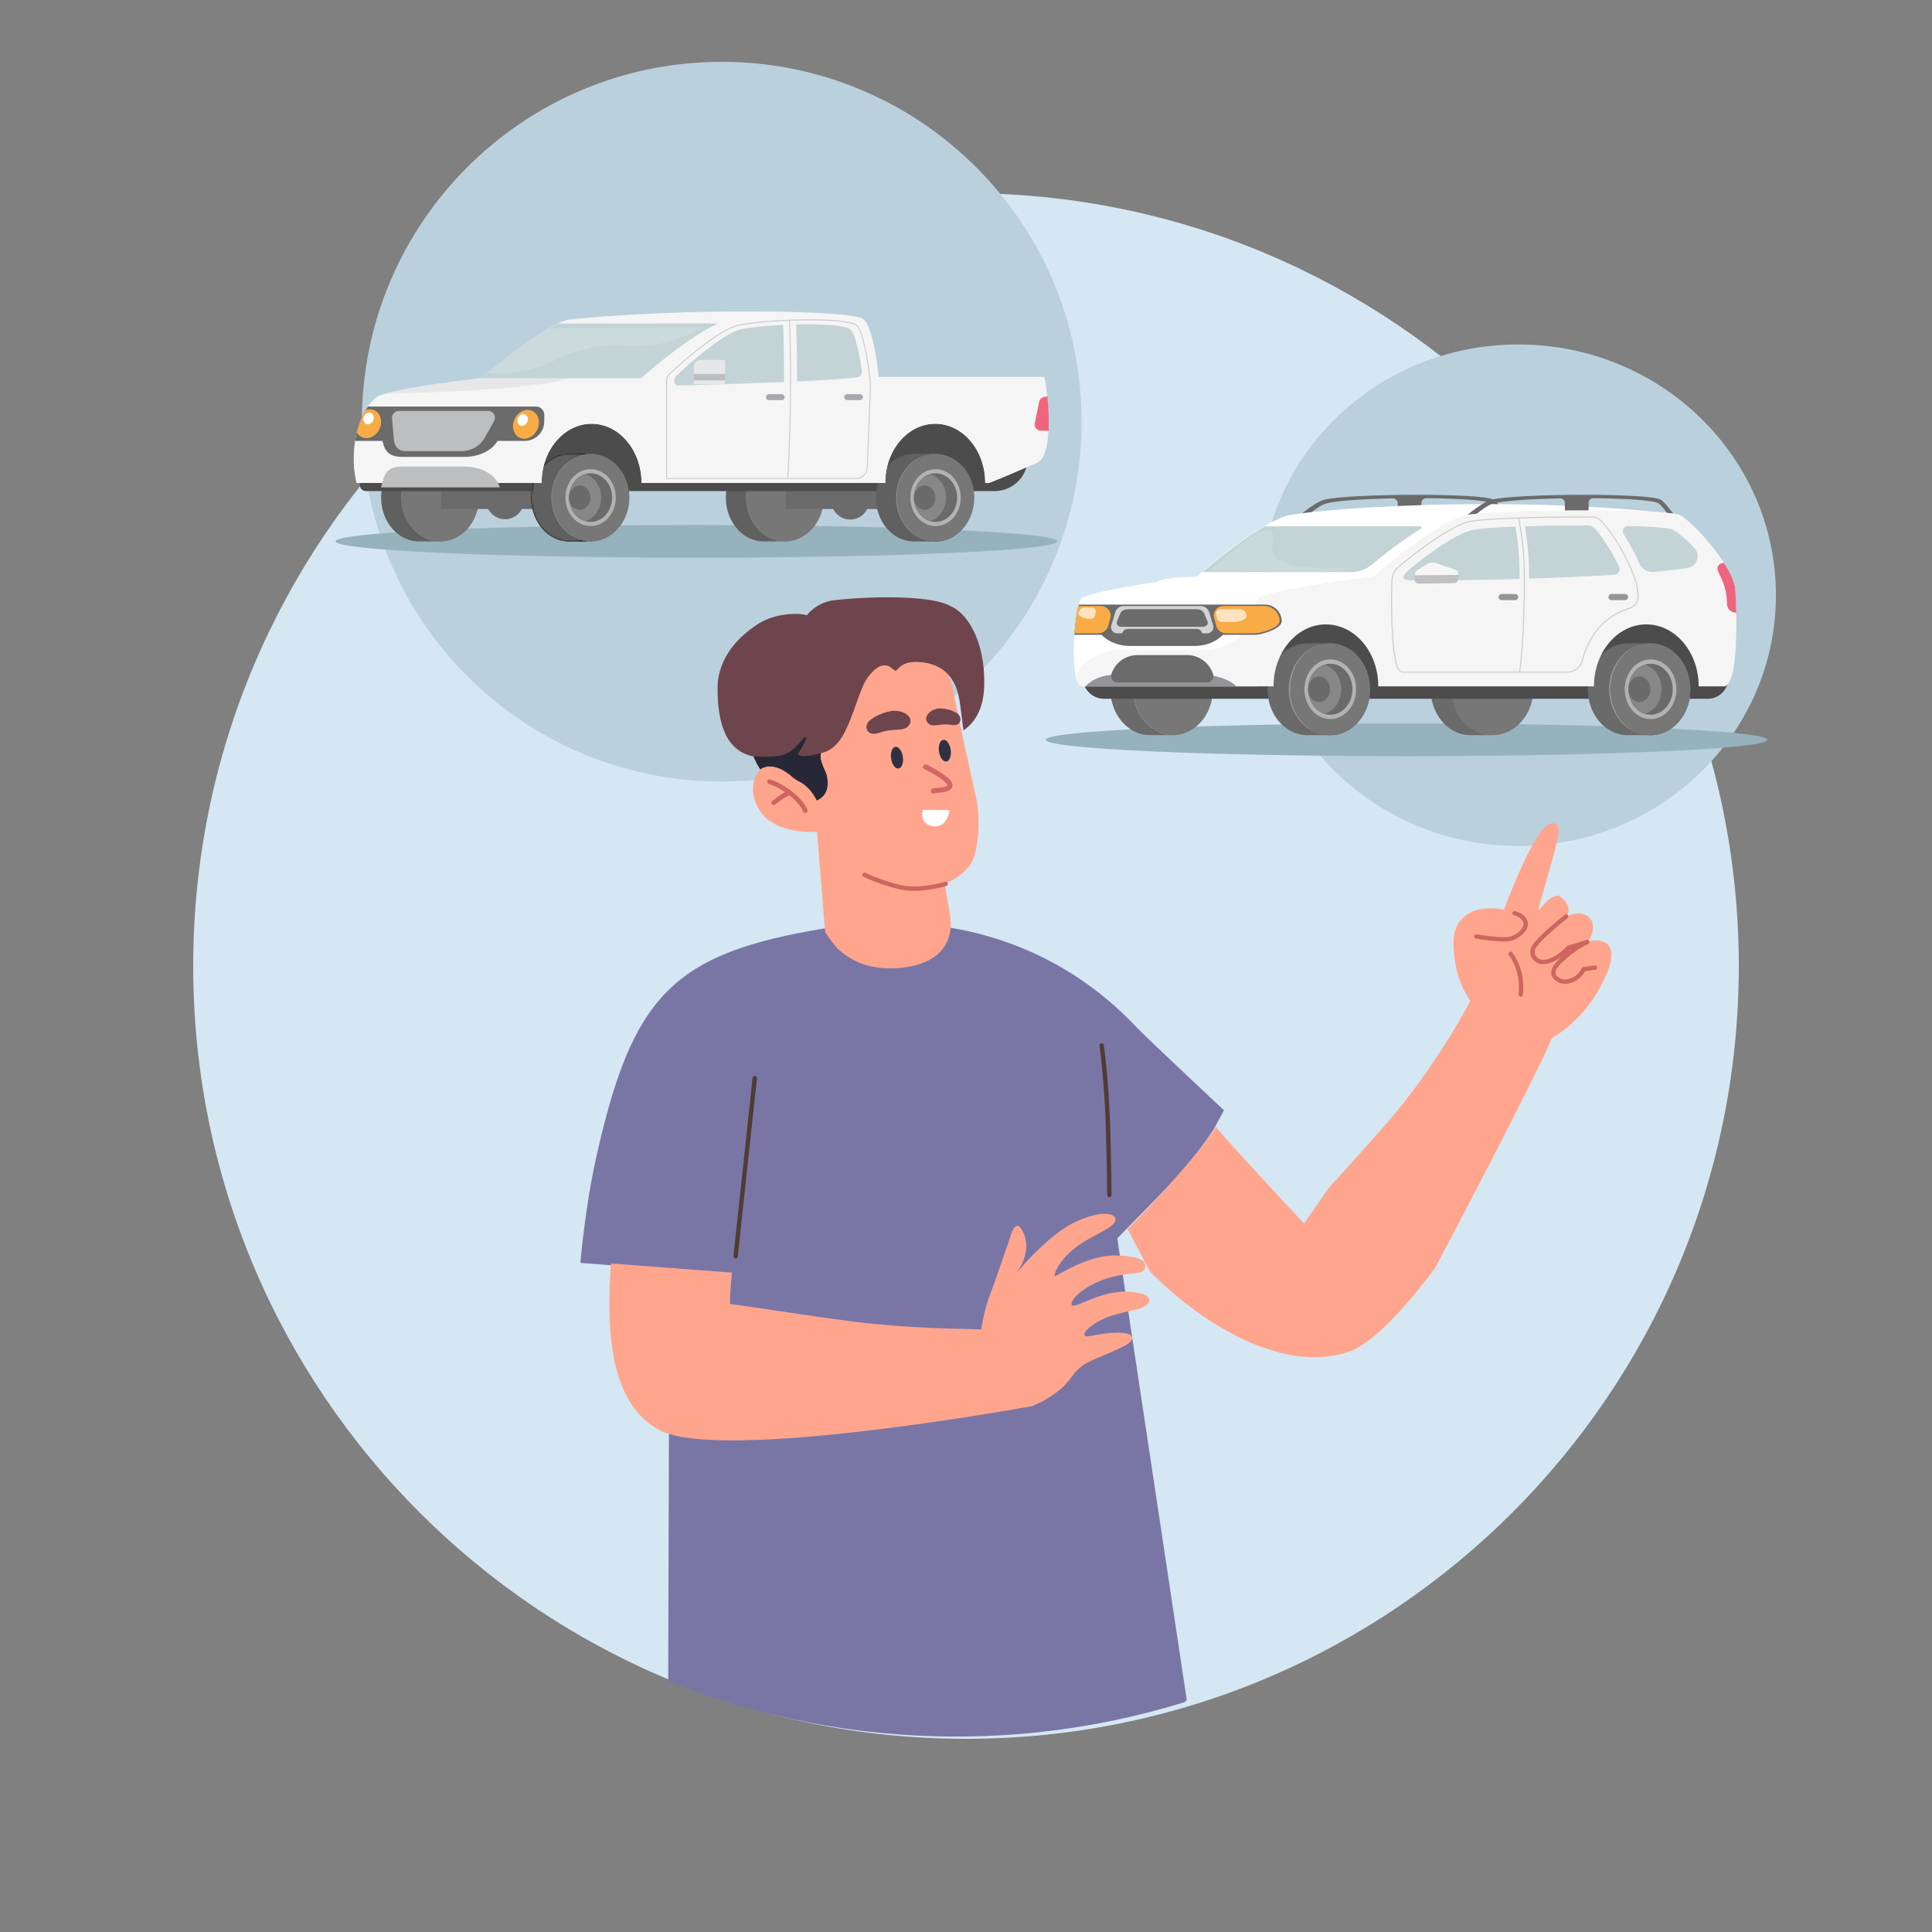 <svg width="1000" height="1000" viewBox="0 0 1000 1000" fill="none" xmlns="http://www.w3.org/2000/svg">
<rect x="0" y="0" width="1000" height="1000" fill="#808080" stroke="none"/>
<path d="M500 900C720.914 900 900 720.914 900 500C900 279.086 720.914 100 500 100C279.086 100 100 279.086 100 500C100 720.914 279.086 900 500 900Z" fill="#D5E7F2"/>
<path d="M559.824 218.247C559.824 301.99 504.559 372.813 428.489 396.265C419.59 399.034 410.364 401.124 400.927 402.5C391.993 403.832 382.847 404.511 373.551 404.511C270.659 404.511 187.295 321.112 187.295 218.256C187.295 115.4 270.677 32 373.551 32C403.212 32 431.276 38.923 456.156 51.297C465.108 55.699 473.646 60.832 481.69 66.591C497.018 77.536 510.636 90.766 522.014 105.768C527.685 113.248 532.809 121.177 537.333 129.467C551.674 155.847 559.815 186.081 559.815 218.229L559.824 218.247Z" fill="#BAD0DD"/>
<path d="M785.865 437.855C859.519 437.855 919.22 379.75 919.22 308.072C919.22 236.394 859.519 178.289 785.865 178.289C712.211 178.289 652.511 236.394 652.511 308.072C652.511 379.75 712.211 437.855 785.865 437.855Z" fill="#BAD0DD"/>
<path fill-rule="evenodd" clip-rule="evenodd" d="M613.111 881.027C613.508 880.692 613.896 880.339 614.284 880.004C608.287 840.165 602.281 800.318 596.292 760.479C590.295 720.64 584.297 680.792 578.3 640.962C581.555 637.602 584.844 634.268 588.152 630.925C602.607 616.293 617.169 601.564 628.396 584.216L633.529 574.691C633 574.197 595.331 538.909 589.034 532.479C589.025 532.462 589.007 532.453 588.972 532.426C549.027 489.536 491.769 469.938 427.394 480.443C348.325 493.346 327.184 515.007 308.372 600.083C302.753 625.466 300.398 653.672 300.398 653.672L315.242 654.809L346.499 657.199V657.817C346.288 728.569 346.076 799.339 345.856 870.091C391.939 888.639 442.202 898.843 494.847 898.843C536.009 898.843 575.725 892.616 613.12 881.018L613.111 881.027Z" fill="#7976A6"/>
<path fill-rule="evenodd" clip-rule="evenodd" d="M674.983 633.327C669.973 628.018 660.016 617.328 641.036 596.602C636.899 592.077 633.027 587.65 629.376 583.346C616.314 603.517 583.628 636.194 583.628 636.194L595.367 658.305C624.552 687.551 665.272 710.659 697.861 699.74C709.971 695.683 726.499 678.123 742.789 656.338C743.213 655.527 795.981 555.846 803.037 537.624H802.966C815.596 529.757 822.352 520.725 825.854 515.019C828.085 511.368 837.946 495.28 832.451 489.16C830.158 486.602 825.836 486.54 822.132 487.069C822.132 487.069 827.035 480.34 822.943 475.366C818.877 470.391 811.266 474.245 811.266 474.245V474.219C812.095 471.644 811.848 470.03 811.566 468.962C811.028 467.357 809.916 466.281 809.422 465.752C808.399 464.667 807.271 463.609 806.195 463.609C804.589 463.609 801.908 465.214 800.841 466.29C799.553 467.578 796.369 471.211 796.166 471.132C795.955 471.061 799.571 459.067 803.046 446.525C806.327 434.715 807.941 428.092 805.418 426.513C804.589 425.975 803.337 426.01 801.573 426.769C793.212 430.411 778.509 470.903 778.509 470.903C777.645 470.682 764.115 467.542 756.592 475.692C750.983 481.76 752.173 490.368 753.188 497.768C754.484 507.249 758.444 514.269 761.064 518.133C745.153 547.352 729.577 567.717 717.962 581.141C709.512 590.94 687.657 615.018 687.657 615.018C682.18 622.867 677.638 629.412 674.939 633.327H674.992H674.983Z" fill="#FFA58D"/>
<path d="M764.151 484.729C765.951 485.056 768.491 485.453 771.578 485.744C777.664 486.326 780.768 486.573 783.546 485.294C786.077 484.121 790.329 481.016 789.649 477.488C789.217 475.248 786.871 473.449 783.926 472.664" stroke="#CD665F" stroke-width="2.25" stroke-linecap="round" stroke-linejoin="round"/>
<path d="M787.117 514.739C787.54 510.92 787.62 504.455 784.365 497.823C783.598 496.253 782.76 494.886 781.887 493.695" stroke="#CD665F" stroke-width="2.25" stroke-linecap="round" stroke-linejoin="round"/>
<path d="M825.589 500.87C823.648 501.117 821.673 501.355 819.724 501.602C819.247 502.581 817.466 505.959 813.576 507.379C812.412 507.802 809.634 508.816 806.97 507.379C806.503 507.132 804.598 506.1 804.13 504.265C803.319 501.117 807.173 497.756 810.639 494.722C812.977 492.676 816.548 489.969 821.549 487.578C818.339 488.557 815.128 489.536 811.918 490.515C805.894 496.883 799.182 499.326 795.69 497.112C794.473 496.345 793.441 494.881 793.211 493.267C792.938 491.212 793.926 488.972 801.281 482.251C803.574 480.17 806.714 477.418 810.63 474.375" stroke="#CD665F" stroke-width="2.25" stroke-linecap="round" stroke-linejoin="round"/>
<path d="M570.231 541.156C570.231 541.156 572.762 558.99 573.477 582.865C574.2 606.731 574.2 618.541 574.2 618.541" stroke="#4F3C32" stroke-width="2.25" stroke-linecap="round" stroke-linejoin="round"/>
<path fill-rule="evenodd" clip-rule="evenodd" d="M393.483 419.82C401.853 432.441 422.897 430.518 422.897 430.518L427.104 482.369C427.104 482.369 428.718 485.527 433.287 490.704C438.738 496.058 448.157 501.888 463.107 501.164C490.13 499.859 493.623 483.975 491.7 473.162L488.94 457.498C488.94 457.498 496.886 454.402 501.675 448.387C506.465 442.354 507.734 424.494 505.283 413.187C502.831 401.872 496.445 373.463 493.473 357.887C490.527 342.294 477.491 320.395 438.473 325.854C399.454 331.322 391.455 358.108 391.455 358.108C384.84 381.136 393.457 397.982 393.457 397.982C393.457 397.982 385.078 407.199 393.439 419.829H393.466L393.483 419.82Z" fill="#FFA58D"/>
<path d="M489.469 457.488C489.469 457.488 476.355 461.475 466.565 459.331C456.766 457.188 448.855 453.466 447.443 452.805" stroke="#CD665F" stroke-width="2.25" stroke-linecap="round" stroke-linejoin="round"/>
<path fill-rule="evenodd" clip-rule="evenodd" d="M316.222 653.914C313.664 689.643 315.948 726.986 341.579 740.33C373.48 756.938 529.175 728.724 533.647 727.912L533.805 727.956C536.689 726.827 541.055 724.852 545.756 721.491C555.802 714.312 554.284 710.193 562.231 705.686C568.246 702.291 572.515 701.426 581.996 696.637C586.935 694.141 588.329 690.455 580.823 689.881C573.309 689.29 564.683 691.689 562.646 691.689C560.608 691.689 559.947 689.317 567.188 684.748C574.429 680.171 582.428 679.43 589.237 677.507C596.064 675.593 599.151 669.411 584.025 668.573C568.899 667.709 554.84 678.795 554.62 675.064C554.399 671.333 564.092 663.987 574.967 661.111C585.833 658.236 590.842 660.053 592.439 656.843C594.026 653.65 591.795 650.025 577.313 649.831C562.831 649.602 547.176 660.467 546.1 660.467C545.024 660.467 547.379 653.332 555.572 646.629C563.775 639.926 574.005 636.83 576.766 632.897C579.535 628.946 573.036 625.233 557.698 631.944C542.352 638.647 525.576 659.621 525.576 659.621C526.634 658.28 533.311 649.593 530.498 640.164C529.898 638.162 528.972 636.46 527.922 635.023C527.614 634.758 527.111 634.449 526.555 634.476C524.474 634.581 523.16 639.106 522.428 641.628C522.428 641.628 521.634 644.274 514.657 664.101C512.567 670.063 512.162 670.31 510.865 674.65C509.216 680.197 508.369 684.889 507.902 688.064C487.704 687.685 465.84 687.033 442.741 684.166C420.886 681.45 399.092 677.834 377.801 674.888C377.722 672.498 378.128 666.668 378.868 658.721L316.187 653.932H316.204L316.222 653.914Z" fill="#FFA58D"/>
<path d="M390.669 558.016L380.747 650.279" stroke="#4F3C32" stroke-width="2.25" stroke-linecap="round" stroke-linejoin="round"/>
<path fill-rule="evenodd" clip-rule="evenodd" d="M463.468 386.549C465.153 386.302 466.882 388.622 467.314 391.726C467.772 394.822 466.776 397.53 465.091 397.768C463.407 398.015 461.686 395.704 461.245 392.6C460.787 389.495 461.783 386.787 463.468 386.549Z" fill="#313042"/>
<path fill-rule="evenodd" clip-rule="evenodd" d="M488.234 382.933C486.549 383.171 485.561 385.897 486.011 388.984C486.47 392.079 488.189 394.408 489.856 394.152C491.541 393.914 492.529 391.197 492.079 388.111C491.62 385.006 489.9 382.678 488.234 382.933Z" fill="#313042"/>
<path d="M490.333 406.378C490.359 406.466 490.377 406.519 490.377 406.519H490.386C490.386 406.519 490.306 406.669 490.05 406.828C489.521 407.145 488.622 407.401 487.501 407.559C486.408 407.736 485.297 407.815 484.415 407.895C483.991 407.93 483.568 407.956 483.277 408.009C483.136 408.027 482.933 408.062 482.766 408.124C482.686 408.142 482.466 408.221 482.272 408.389C482.033 408.609 481.654 409.103 481.848 409.773L484.362 409.05C484.547 409.712 484.185 410.188 483.974 410.373C483.806 410.514 483.639 410.558 483.63 410.567C483.589 410.573 483.603 410.567 483.674 410.549C483.885 410.532 484.203 410.496 484.653 410.452C485.508 410.382 486.734 410.294 487.934 410.082C489.107 409.897 490.421 409.579 491.409 408.997C491.903 408.688 492.423 408.274 492.74 407.639C493.075 406.977 493.111 406.254 492.891 405.54L490.403 406.307L490.359 406.369L490.333 406.378ZM478.479 398.105H478.497C478.497 398.105 478.558 398.131 478.585 398.158C478.664 398.202 478.796 398.255 478.955 398.325C479.255 398.484 479.705 398.713 480.243 398.987C481.31 399.56 482.765 400.345 484.221 401.236C485.702 402.127 487.166 403.123 488.33 404.085C488.904 404.57 489.371 405.019 489.742 405.434C490.112 405.857 490.289 406.184 490.342 406.378L492.829 405.61C492.626 404.914 492.194 404.305 491.726 403.732C491.232 403.159 490.633 402.603 489.989 402.074C488.692 401.006 487.105 399.93 485.588 399.004C484.053 398.078 482.563 397.258 481.46 396.685C480.905 396.385 480.446 396.156 480.12 395.997C479.97 395.909 479.828 395.847 479.74 395.812C479.705 395.794 479.661 395.768 479.643 395.759H479.634L479.061 396.923L478.488 398.096L478.479 398.105ZM481.822 409.809C482.024 410.496 482.748 410.911 483.445 410.699C484.133 410.505 484.547 409.791 484.335 409.085L481.839 409.809H481.822ZM479.608 395.759C478.964 395.441 478.179 395.706 477.862 396.376C477.544 397.02 477.817 397.796 478.479 398.114L479.608 395.759Z" fill="#D16666"/>
<path fill-rule="evenodd" clip-rule="evenodd" d="M491.541 419.34L477.685 419.164C477.685 419.164 475.436 426.458 482.863 427.675C490.306 428.901 491.523 419.332 491.523 419.332H491.541V419.34Z" fill="white"/>
<path d="M360.47 288.659C463.617 288.659 547.237 284.866 547.237 280.2C547.237 275.535 463.617 271.742 360.47 271.742C257.322 271.742 173.702 275.535 173.702 280.2C173.702 284.866 257.322 288.659 360.47 288.659Z" fill="#96B2BC"/>
<path d="M402.744 279.801C402.426 279.721 402.109 279.642 401.791 279.545C401.165 279.36 400.547 279.139 399.948 278.883C399.648 278.76 399.348 278.619 399.057 278.478C397.884 277.905 396.764 277.199 395.723 276.387C393.633 274.756 391.825 272.674 390.413 270.258C388.297 266.633 387.062 262.267 387.062 257.575C387.062 257.002 387.088 256.446 387.124 255.89C387.124 255.811 387.133 255.74 387.141 255.67C387.185 255.105 387.239 254.55 387.318 253.994C387.424 253.236 387.556 252.486 387.724 251.745C387.724 251.736 387.724 251.719 387.733 251.71C387.891 251.004 388.085 250.308 388.306 249.628C388.332 249.558 388.35 249.487 388.376 249.417C388.562 248.852 388.765 248.305 388.985 247.767V247.75C389.214 247.212 389.461 246.682 389.717 246.171C389.752 246.1 389.787 246.03 389.823 245.959C390.078 245.474 390.343 244.998 390.625 244.531C390.678 244.451 390.722 244.363 390.775 244.284C391.057 243.825 391.357 243.384 391.675 242.952C391.737 242.864 391.807 242.775 391.869 242.687C392.063 242.431 392.266 242.176 392.469 241.929C392.539 241.849 392.601 241.761 392.671 241.682C392.945 241.355 393.227 241.047 393.518 240.738C393.518 240.738 393.527 240.729 393.536 240.72C393.827 240.42 394.118 240.138 394.418 239.856C394.479 239.803 394.541 239.741 394.603 239.689C394.876 239.442 395.159 239.195 395.45 238.965C395.485 238.93 395.529 238.904 395.565 238.868C395.935 238.577 396.314 238.295 396.693 238.03C396.737 237.995 396.79 237.969 396.843 237.933C397.205 237.686 397.584 237.457 397.963 237.237C397.99 237.219 398.025 237.201 398.052 237.184C398.448 236.954 398.863 236.751 399.278 236.557C399.348 236.522 399.418 236.496 399.489 236.46C399.877 236.284 400.274 236.117 400.671 235.967C400.706 235.958 400.733 235.94 400.768 235.931C401.191 235.781 401.615 235.64 402.056 235.526C402.144 235.499 402.241 235.473 402.329 235.455C402.744 235.349 403.158 235.252 403.582 235.173C403.608 235.173 403.634 235.164 403.661 235.155C404.102 235.076 404.543 235.023 404.993 234.979C405.099 234.97 405.205 234.961 405.319 234.952C405.769 234.917 406.228 234.891 406.695 234.891H395.335C394.876 234.891 394.418 234.917 393.959 234.952C393.853 234.952 393.748 234.97 393.633 234.979C393.183 235.023 392.733 235.076 392.301 235.155C392.275 235.155 392.248 235.164 392.222 235.173C391.798 235.252 391.384 235.349 390.969 235.455C390.881 235.481 390.784 235.499 390.696 235.526C390.264 235.649 389.832 235.781 389.408 235.931C389.373 235.94 389.346 235.958 389.311 235.967C388.914 236.117 388.517 236.284 388.129 236.46C388.059 236.496 387.988 236.522 387.918 236.557C387.503 236.751 387.097 236.963 386.7 237.184C386.665 237.201 386.639 237.219 386.613 237.237C386.233 237.457 385.863 237.686 385.492 237.933C385.44 237.969 385.395 237.995 385.342 238.03C384.954 238.295 384.575 238.577 384.205 238.868C384.196 238.868 384.187 238.886 384.169 238.895C384.143 238.912 384.116 238.939 384.09 238.965C383.799 239.195 383.517 239.442 383.243 239.689C383.181 239.741 383.12 239.803 383.058 239.856C382.758 240.138 382.458 240.42 382.167 240.72H382.158C381.867 241.038 381.585 241.347 381.312 241.673C381.241 241.752 381.171 241.841 381.109 241.92C380.906 242.167 380.703 242.423 380.509 242.678C380.465 242.74 380.421 242.793 380.377 242.846C380.359 242.872 380.333 242.908 380.315 242.934C379.998 243.366 379.707 243.807 379.415 244.266C379.363 244.345 379.31 244.434 379.266 244.513C378.983 244.98 378.71 245.448 378.463 245.942C378.428 246.012 378.392 246.083 378.357 246.145C378.092 246.665 377.845 247.185 377.625 247.732C377.625 247.732 377.625 247.741 377.625 247.75C377.404 248.288 377.202 248.843 377.008 249.408C376.99 249.452 376.972 249.496 376.955 249.549C376.955 249.567 376.946 249.593 376.937 249.611C376.717 250.29 376.523 250.987 376.364 251.692C376.364 251.701 376.364 251.719 376.355 251.727C376.064 252.997 375.87 254.303 375.773 255.643C375.773 255.714 375.764 255.793 375.755 255.864C375.72 256.419 375.693 256.984 375.693 257.549C375.693 263.811 377.889 269.49 381.444 273.592C382.776 275.135 384.302 276.449 385.969 277.499C387.362 278.372 388.853 279.06 390.423 279.527C391.992 279.995 393.633 280.242 395.335 280.242H406.695C406.016 280.242 405.345 280.206 404.684 280.127C404.023 280.048 403.37 279.933 402.735 279.783L402.744 279.801Z" fill="#606060"/>
<path d="M406.262 234.883C417.358 234.883 426.345 245.043 426.345 257.567C426.345 270.091 417.358 280.26 406.262 280.26C395.167 280.26 386.18 270.1 386.18 257.567C386.18 245.034 395.167 234.883 406.262 234.883Z" fill="#939598"/>
<path d="M406.262 234.883C417.358 234.883 426.345 245.043 426.345 257.567C426.345 270.091 417.358 280.26 406.262 280.26C395.167 280.26 386.18 270.1 386.18 257.567C386.18 245.034 395.167 234.883 406.262 234.883Z" fill="#777777"/>
<path d="M487.184 244.586H406.704V263.46H487.184V244.586Z" fill="#6B6B6B"/>
<path d="M449.752 260.667C450.62 255.316 446.987 250.273 441.635 249.404C436.284 248.536 431.241 252.17 430.373 257.521C429.504 262.873 433.138 267.915 438.489 268.784C443.841 269.652 448.883 266.019 449.752 260.667Z" fill="#6B6B6B"/>
<path d="M224.312 279.801C223.995 279.721 223.677 279.642 223.36 279.545C222.733 279.36 222.116 279.139 221.516 278.883C221.216 278.76 220.917 278.619 220.625 278.478C219.452 277.905 218.333 277.199 217.292 276.387C215.202 274.756 213.393 272.674 211.982 270.258C209.866 266.633 208.631 262.267 208.631 257.575C208.631 257.002 208.657 256.446 208.693 255.89C208.693 255.811 208.701 255.74 208.71 255.67C208.754 255.105 208.807 254.55 208.886 253.994C208.992 253.236 209.124 252.486 209.292 251.745C209.292 251.736 209.292 251.719 209.301 251.71C209.46 251.004 209.654 250.308 209.874 249.628C209.901 249.558 209.918 249.487 209.945 249.417C210.13 248.852 210.333 248.305 210.553 247.767V247.75C210.783 247.212 211.03 246.682 211.285 246.171C211.321 246.1 211.356 246.03 211.391 245.959C211.647 245.474 211.911 244.998 212.194 244.531C212.247 244.451 212.291 244.363 212.344 244.284C212.626 243.825 212.926 243.384 213.243 242.952C213.305 242.864 213.376 242.775 213.437 242.687C213.631 242.431 213.834 242.176 214.037 241.929C214.107 241.849 214.169 241.761 214.24 241.682C214.513 241.355 214.796 241.047 215.087 240.738C215.087 240.738 215.096 240.729 215.105 240.72C215.396 240.42 215.687 240.138 215.986 239.856C216.048 239.803 216.11 239.741 216.172 239.689C216.445 239.442 216.727 239.195 217.018 238.965C217.054 238.93 217.098 238.904 217.133 238.868C217.503 238.577 217.882 238.295 218.262 238.03C218.306 237.995 218.359 237.969 218.412 237.933C218.774 237.686 219.152 237.457 219.532 237.237C219.558 237.219 219.593 237.201 219.62 237.184C220.017 236.954 220.431 236.751 220.846 236.557C220.917 236.522 220.987 236.496 221.058 236.46C221.446 236.284 221.843 236.117 222.24 235.967C222.275 235.958 222.301 235.94 222.336 235.931C222.76 235.781 223.183 235.64 223.624 235.526C223.712 235.499 223.809 235.473 223.898 235.455C224.312 235.349 224.727 235.252 225.15 235.173C225.176 235.173 225.203 235.164 225.23 235.155C225.671 235.076 226.111 235.023 226.561 234.979C226.667 234.97 226.773 234.961 226.888 234.952C227.337 234.917 227.796 234.891 228.264 234.891H216.903C216.445 234.891 215.986 234.917 215.528 234.952C215.422 234.952 215.316 234.97 215.201 234.979C214.752 235.023 214.302 235.076 213.869 235.155C213.843 235.155 213.817 235.164 213.79 235.173C213.367 235.252 212.952 235.349 212.538 235.455C212.45 235.481 212.353 235.499 212.264 235.526C211.832 235.649 211.4 235.781 210.977 235.931C210.941 235.94 210.915 235.958 210.88 235.967C210.483 236.117 210.086 236.284 209.698 236.46C209.627 236.496 209.557 236.522 209.486 236.557C209.072 236.751 208.666 236.963 208.269 237.184C208.234 237.201 208.207 237.219 208.181 237.237C207.802 237.457 207.431 237.686 207.061 237.933C207.008 237.969 206.964 237.995 206.911 238.03C206.523 238.295 206.144 238.577 205.773 238.868C205.764 238.868 205.755 238.886 205.738 238.895C205.711 238.912 205.685 238.939 205.658 238.965C205.367 239.195 205.085 239.442 204.811 239.689C204.75 239.741 204.688 239.803 204.626 239.856C204.326 240.138 204.027 240.42 203.736 240.72H203.727C203.436 241.038 203.153 241.347 202.88 241.673C202.809 241.752 202.739 241.841 202.677 241.92C202.474 242.167 202.272 242.423 202.078 242.678C202.034 242.74 201.989 242.793 201.945 242.846C201.927 242.872 201.901 242.908 201.883 242.934C201.566 243.366 201.275 243.807 200.984 244.266C200.931 244.345 200.878 244.434 200.834 244.513C200.552 244.98 200.278 245.448 200.031 245.942C199.996 246.012 199.961 246.083 199.925 246.145C199.661 246.665 199.414 247.185 199.194 247.732C199.194 247.732 199.194 247.741 199.194 247.75C198.973 248.288 198.77 248.843 198.576 249.408C198.558 249.452 198.541 249.496 198.523 249.549C198.523 249.567 198.514 249.593 198.505 249.611C198.285 250.29 198.091 250.987 197.932 251.692C197.932 251.701 197.932 251.719 197.923 251.727C197.632 252.997 197.438 254.303 197.341 255.643C197.341 255.714 197.333 255.793 197.324 255.864C197.288 256.419 197.262 256.984 197.262 257.549C197.262 263.811 199.458 269.49 203.012 273.592C204.344 275.135 205.87 276.449 207.537 277.499C208.931 278.372 210.421 279.06 211.991 279.527C213.561 279.995 215.201 280.242 216.903 280.242H228.264C227.584 280.242 226.914 280.206 226.252 280.127C225.591 280.048 224.938 279.933 224.303 279.783L224.312 279.801Z" fill="#606060"/>
<path d="M227.831 234.883C238.926 234.883 247.913 245.043 247.913 257.567C247.913 270.091 238.926 280.26 227.831 280.26C216.735 280.26 207.748 270.1 207.748 257.567C207.748 245.034 216.735 234.883 227.831 234.883Z" fill="#939598"/>
<path d="M227.831 234.883C238.926 234.883 247.913 245.043 247.913 257.567C247.913 270.091 238.926 280.26 227.831 280.26C216.735 280.26 207.748 270.1 207.748 257.567C207.748 245.034 216.735 234.883 227.831 234.883Z" fill="#777777"/>
<path d="M308.752 244.586H228.271V263.46H308.752V244.586Z" fill="#6B6B6B"/>
<path d="M271.103 260.545C271.99 255.197 268.374 250.141 263.025 249.254C257.677 248.367 252.622 251.983 251.735 257.332C250.847 262.68 254.464 267.735 259.812 268.622C265.16 269.51 270.215 265.893 271.103 260.545Z" fill="#6B6B6B"/>
<path d="M203.689 210.984H531.926V237.135C531.926 246.537 524.288 254.175 514.886 254.175H189.384C187.655 254.175 186.244 252.772 186.244 251.035V228.43C186.244 218.799 194.058 210.984 203.689 210.984Z" fill="#4C4C4C"/>
<path d="M484.36 280.26H473C462.152 280.26 453.358 270.1 453.358 257.567C453.358 245.034 462.152 234.883 473 234.883H484.36C473.511 234.883 464.718 245.043 464.718 257.567C464.718 270.091 473.511 280.26 484.36 280.26Z" fill="#606060"/>
<path d="M483.92 234.883C495.015 234.883 504.002 245.043 504.002 257.567C504.002 270.091 495.015 280.26 483.92 280.26C472.824 280.26 463.837 270.1 463.837 257.567C463.837 245.034 472.824 234.883 483.92 234.883Z" fill="#939598"/>
<path d="M484.36 234.883C495.209 234.883 504.002 245.043 504.002 257.567C504.002 270.091 495.209 280.26 484.36 280.26C473.512 280.26 464.719 270.1 464.719 257.567C464.719 245.034 473.512 234.883 484.36 234.883Z" fill="#414042"/>
<path d="M305.928 280.26H294.567C283.719 280.26 274.926 270.1 274.926 257.567C274.926 245.034 283.719 234.883 294.567 234.883H305.928C295.079 234.883 286.286 245.043 286.286 257.567C286.286 270.091 295.079 280.26 305.928 280.26Z" fill="black"/>
<mask id="mask0_3858_12491" style="mask-type:luminance" maskUnits="userSpaceOnUse" x="274" y="234" width="32" height="47">
<path d="M305.928 280.26H294.567C283.719 280.26 274.926 270.1 274.926 257.567C274.926 245.034 283.719 234.883 294.567 234.883H305.928C295.079 234.883 286.286 245.043 286.286 257.567C286.286 270.091 295.079 280.26 305.928 280.26Z" fill="white"/>
</mask>
<g mask="url(#mask0_3858_12491)">
<path d="M287.547 249.558C288.35 247.088 289.523 244.83 290.978 242.864C292.089 241.364 293.359 240.032 294.77 238.903C297.937 236.372 301.782 234.891 305.928 234.891H294.567C290.422 234.891 286.577 236.372 283.41 238.903C281.999 240.032 280.729 241.355 279.618 242.864C278.163 244.83 276.999 247.097 276.187 249.558C275.729 250.969 275.385 252.451 275.173 253.985C275.014 255.15 274.926 256.349 274.926 257.566C274.926 270.099 283.719 280.259 294.567 280.259H305.928C295.079 280.259 286.286 270.099 286.286 257.566C286.286 256.349 286.374 255.15 286.533 253.985C286.744 252.451 287.079 250.969 287.547 249.558Z" fill="#606060"/>
</g>
<path d="M304.499 273.595C303.794 273.525 303.132 273.375 302.462 273.172C303.132 273.357 303.811 273.507 304.499 273.595Z" fill="#939598"/>
<path d="M305.037 252.753C305.222 252.7 305.425 252.683 305.61 252.656L305.698 252.991C305.478 252.894 305.258 252.806 305.028 252.753H305.037Z" fill="#939598"/>
<path d="M305.716 234.883C294.965 235.015 286.286 245.131 286.286 257.567C286.286 270.003 294.965 280.128 305.716 280.252H305.496C294.391 280.252 285.404 270.091 285.404 257.567C285.404 245.043 294.4 234.883 305.496 234.883H305.716Z" fill="#939598"/>
<path d="M307.454 273.571C308.063 273.501 308.653 273.369 309.227 273.219C308.653 273.386 308.063 273.519 307.454 273.571Z" fill="#939598"/>
<path d="M308.213 256.238H308.194L308.213 256.219V256.238Z" fill="#939598"/>
<path d="M325.552 256.403C325.499 255.239 325.366 254.11 325.163 252.998C323.311 242.75 315.321 234.997 305.716 234.883C294.965 235.015 286.286 245.131 286.286 257.567C286.286 270.003 294.965 280.128 305.716 280.252C315.321 280.137 323.311 272.384 325.163 262.136C325.366 261.024 325.499 259.895 325.552 258.731C325.569 258.343 325.569 257.955 325.569 257.567C325.569 257.179 325.569 256.791 325.552 256.403ZM308.194 256.235L308.212 256.218V256.235H308.194ZM305.698 252.998C305.478 252.901 305.257 252.813 305.028 252.76C305.213 252.708 305.416 252.69 305.601 252.663L305.69 252.998H305.698ZM304.499 273.593C303.793 273.522 303.132 273.372 302.461 273.169C303.132 273.355 303.811 273.504 304.499 273.593ZM309.235 273.222C308.662 273.39 308.071 273.522 307.462 273.575C308.071 273.504 308.662 273.372 309.235 273.222Z" fill="#606060"/>
<path d="M302.462 273.172C303.132 273.357 303.811 273.507 304.499 273.595C303.794 273.525 303.132 273.375 302.462 273.172Z" fill="#414042"/>
<path d="M305.61 252.656L305.698 252.991C305.478 252.894 305.258 252.806 305.028 252.753C305.214 252.7 305.416 252.683 305.602 252.656H305.61Z" fill="#414042"/>
<path d="M308.213 256.219V256.238H308.194L308.213 256.219Z" fill="#414042"/>
<path d="M302.462 273.172C303.132 273.357 303.811 273.507 304.499 273.595C303.794 273.525 303.132 273.375 302.462 273.172Z" fill="#231F20"/>
<path d="M305.61 252.672L305.698 253.007C305.478 252.91 305.258 252.822 305.028 252.769C305.214 252.716 305.416 252.698 305.602 252.672H305.61Z" fill="#231F20"/>
<path d="M307.454 273.587C308.063 273.517 308.653 273.384 309.227 273.234C308.653 273.402 308.063 273.534 307.454 273.587Z" fill="#231F20"/>
<path d="M308.213 256.245H308.194L308.213 256.227V256.245Z" fill="#231F20"/>
<g style="mix-blend-mode:multiply">
<path d="M305.61 252.672L305.698 253.007C305.478 252.91 305.258 252.822 305.028 252.769C305.214 252.716 305.416 252.698 305.602 252.672H305.61Z" fill="black"/>
<path d="M308.213 256.227V256.245H308.194L308.213 256.227Z" fill="black"/>
</g>
<path d="M309.236 273.215C308.662 273.365 308.071 273.488 307.463 273.568C308.071 273.515 308.662 273.383 309.236 273.215ZM305.037 252.753C305.258 252.806 305.478 252.903 305.708 252.991L305.619 252.656C305.434 252.674 305.231 252.692 305.046 252.753H305.037ZM304.499 273.586C303.811 273.489 303.132 273.347 302.462 273.162C303.132 273.365 303.794 273.515 304.499 273.586Z" fill="#E6E7E8"/>
<g style="mix-blend-mode:multiply">
<path d="M305.61 252.656L305.698 252.991C305.478 252.894 305.258 252.806 305.028 252.753C305.214 252.7 305.416 252.683 305.602 252.656H305.61Z" fill="#D1D3D4"/>
</g>
<g style="mix-blend-mode:multiply">
<path d="M308.194 256.238L308.213 256.219V256.238H308.194Z" fill="#D1D3D4"/>
</g>
<g style="mix-blend-mode:multiply">
<path d="M308.213 256.219V256.238H308.194L308.213 256.219Z" fill="#939598"/>
</g>
<path d="M308.213 256.219V256.238H308.194L308.213 256.219Z" fill="black"/>
<path d="M305.61 252.672L305.698 253.007C305.478 252.91 305.258 252.822 305.028 252.769C305.214 252.716 305.416 252.698 305.602 252.672H305.61Z" fill="white"/>
<path d="M308.213 256.227V256.245H308.194L308.213 256.227Z" fill="white"/>
<path d="M540.472 195.152H454.683C454.683 190.266 446.771 165.192 446.754 165.183C441.409 160.349 354.102 159.3 295.142 165.359C289.321 165.959 274.742 173.755 249.403 195.734C236.984 197.163 200.33 201.67 194.8 205.674C188.114 210.516 179.656 227.926 184.569 249.949H280.316C280.316 233.051 291.905 219.345 306.193 219.345C320.481 219.345 332.07 233.042 332.07 249.949H458.193C458.193 233.051 469.782 219.345 484.07 219.345C498.358 219.345 509.947 233.042 509.947 249.949H511.976C520.037 246.801 523.292 245.275 536.645 239.551C546.267 235.423 541.945 201.088 540.464 195.161L540.472 195.152Z" fill="#F5F5F5"/>
<path d="M540.473 195.148H454.683C454.683 190.262 451.437 168.53 447.036 165.355C441.445 161.325 397.514 162.418 382.097 165.355C376.346 166.449 361.697 173.752 336.357 195.731C323.939 197.159 287.284 201.666 281.754 205.67C278.315 208.158 274.416 213.979 272.096 222.031C269.283 231.821 260.322 238.55 250.135 238.55H183.132C183.238 242.167 183.687 245.977 184.569 249.937H280.317C280.317 233.038 291.906 219.332 306.194 219.332C320.482 219.332 332.071 233.029 332.071 249.937H458.193C458.193 233.038 469.783 219.332 484.071 219.332C498.359 219.332 509.948 233.029 509.948 249.937H511.976C520.037 246.788 523.292 245.262 536.645 239.538C546.268 235.411 541.946 201.075 540.464 195.148H540.473Z" fill="#F5F5F5"/>
<path d="M240.363 241.484H208.453C199.281 241.484 198.804 246.141 197.27 252.262H258.673C257.138 246.141 249.535 241.484 240.363 241.484Z" fill="#BCBEC0"/>
<path d="M258.276 188.242C255.48 190.535 252.525 193.022 249.403 195.721C238.908 196.93 211.143 200.334 199.431 203.774C226.463 203.148 284.47 201.101 296.351 194.928C304.112 190.897 282.239 189.062 258.285 188.242H258.276Z" fill="#E6E7E8"/>
<path d="M383.358 170.47C378.868 171.449 368.197 177.411 350.204 194.398C349.402 195.157 348.943 196.224 348.943 197.344C348.943 198.579 349.957 199.575 351.192 199.54C358.663 199.346 383.437 198.667 405.839 197.723C405.884 182.897 405.54 172.437 405.363 168.124C396.596 168.547 388.297 169.377 383.358 170.461V170.47ZM440.122 170.47C437.485 168.283 425.067 167.595 412.084 167.895C412.26 172.287 412.587 182.738 412.56 197.432C426.866 196.771 439.275 196.003 444.144 195.183C444.849 195.069 445.449 194.61 445.757 193.966L445.899 193.675C446.084 193.287 446.154 192.872 446.102 192.449C445.026 184.132 442.829 172.71 440.131 170.47H440.122Z" fill="#C4D3D6"/>
<path d="M331.745 195.735C350.875 179.145 363.91 170.917 371.627 167.406H288.801C281.022 170.969 268.172 179.463 249.412 195.735H331.745Z" fill="#C4D3D6"/>
<path d="M240.363 236.482H208.453C199.281 236.482 198.804 231.702 197.27 225.422H258.673C257.138 231.702 249.535 236.482 240.363 236.482Z" fill="#6B6B6B"/>
<path d="M277.485 210.43H190.424C187.558 214.601 184.965 220.731 183.783 228.21H271.601C277.193 228.21 281.718 223.677 281.718 218.094V214.672C281.718 212.335 279.822 210.43 277.475 210.43H277.485Z" fill="#6B6B6B"/>
<path d="M191.43 211.859C190.689 211.859 189.957 212 189.26 212.256C187.443 215.343 185.82 219.25 184.691 223.784C185.688 225.601 187.479 226.791 189.657 226.791C193.326 226.791 196.704 223.449 197.189 219.33C197.683 215.211 195.099 211.868 191.43 211.868V211.859Z" fill="#F9AB46"/>
<path d="M193.122 217.732C193.859 216.185 193.398 214.425 192.092 213.803C190.786 213.181 189.13 213.931 188.392 215.479C187.655 217.026 188.115 218.786 189.421 219.408C190.727 220.03 192.384 219.28 193.122 217.732Z" fill="white"/>
<path d="M278.072 222.393C279.895 218.568 278.76 214.221 275.537 212.685C272.314 211.149 268.223 213.005 266.4 216.831C264.577 220.656 265.712 225.003 268.935 226.539C272.158 228.075 276.249 226.219 278.072 222.393Z" fill="#F9AB46"/>
<path d="M272.906 218.514C273.644 216.966 273.183 215.207 271.877 214.584C270.571 213.962 268.914 214.712 268.176 216.26C267.439 217.808 267.9 219.567 269.205 220.189C270.511 220.812 272.168 220.062 272.906 218.514Z" fill="white"/>
<path d="M238.932 233.519H209.669C206.688 233.519 204.209 231.243 203.945 228.28L202.904 216.523C202.719 214.468 204.342 212.695 206.414 212.695H252.656C255.346 212.695 257.039 215.588 255.725 217.934L250.927 226.49C248.493 230.829 243.907 233.519 238.932 233.519Z" fill="#BCBEC0"/>
<path d="M283.923 169.938C276.559 174.109 266.178 181.439 252.41 193.16H325.755C329.557 193.16 333.243 191.828 336.171 189.42C346.728 180.742 355.099 174.921 361.458 171.181C362.04 170.837 361.801 169.946 361.122 169.946H283.914L283.923 169.938Z" fill="#C4D3D6"/>
<path d="M542.792 222.396C543.021 216.831 542.686 210.842 542.183 205.815C542.316 205.806 542.422 205.701 542.422 205.568C542.422 205.427 542.307 205.312 542.166 205.312H541.143C539.555 205.312 538.171 206.441 537.853 208.003L535.595 219.124C535.401 220.059 535.639 221.02 536.248 221.761C536.848 222.502 537.747 222.926 538.7 222.926H542.792C542.933 222.926 543.048 222.811 543.048 222.67C543.048 222.529 542.933 222.414 542.792 222.414V222.396Z" fill="#F0657E"/>
<g opacity="0.32">
<path opacity="0.5" d="M320.534 178.785C325.755 179.358 333.561 179.614 342.698 177.638C352.029 175.619 359.138 172.047 363.689 169.312C337.097 169.524 310.515 169.736 283.923 169.939C276.559 174.11 266.178 181.44 252.41 193.161C264.334 193.761 273.181 191.723 279.09 189.73C286.19 187.331 289.118 184.976 296.72 182.472C306.387 179.296 314.889 178.75 320.534 178.785Z" fill="white"/>
</g>
<g style="mix-blend-mode:multiply">
<path d="M404.64 207.091H397.972C397.134 207.091 396.446 206.412 396.446 205.565C396.446 204.727 397.125 204.039 397.972 204.039H404.64C405.478 204.039 406.166 204.718 406.166 205.565C406.166 206.403 405.487 207.091 404.64 207.091Z" fill="#A7A9AC"/>
<path d="M445.105 207.091H438.437C437.599 207.091 436.911 206.412 436.911 205.565C436.911 204.727 437.59 204.039 438.437 204.039H445.105C445.943 204.039 446.631 204.718 446.631 205.565C446.631 206.403 445.951 207.091 445.105 207.091Z" fill="#A7A9AC"/>
<path d="M443.042 247.942H344.789V196.797C344.789 195.544 345.319 194.336 346.227 193.489C369.255 172.145 379.495 168.662 382.079 168.106C396.914 164.913 438.076 163.767 443.473 168.159C447.672 171.581 450.776 194.653 450.776 200.078L449.145 242.06C449.021 245.349 446.331 247.934 443.042 247.934V247.942ZM345.31 247.422H443.042C446.058 247.422 448.51 245.058 448.633 242.051L450.265 200.078C450.265 194.865 447.151 171.819 443.156 168.565C437.979 164.349 396.579 165.522 382.203 168.618C379.645 169.164 369.52 172.613 346.588 193.869C345.777 194.618 345.318 195.685 345.318 196.797V247.422H345.31Z" fill="#CDCDCD"/>
<path d="M408.001 247.475L407.48 247.449C410.118 200.148 408.38 166.104 408.362 165.769L408.883 165.742C408.901 166.077 410.638 200.157 408.001 247.484V247.475Z" fill="#CDCDCD"/>
</g>
<path d="M362.648 186.305H374.502C375.005 186.305 375.419 186.719 375.419 187.222V197.911C375.419 198.414 375.005 198.829 374.502 198.829H359.094V189.859C359.094 187.892 360.69 186.305 362.648 186.305Z" fill="#E6E7E8"/>
<path d="M375.41 193.523H359.085V196.893H375.41V193.523Z" fill="#BCBEC0"/>
<path d="M305.699 280.203C294.612 280.203 285.634 270.069 285.634 257.562C285.634 245.056 294.621 234.922 305.699 234.922C316.785 234.922 325.764 245.056 325.764 257.562C325.764 270.069 316.776 280.203 305.699 280.203Z" fill="#777777"/>
<path d="M305.699 272.276C298.493 272.276 292.654 265.688 292.654 257.556C292.654 249.424 298.493 242.836 305.699 242.836C312.904 242.836 318.743 249.424 318.743 257.556C318.743 265.688 312.904 272.276 305.699 272.276Z" fill="#B2B2B2"/>
<path d="M305.699 270.14C299.534 270.14 294.542 264.505 294.542 257.555C294.542 250.605 299.534 244.969 305.699 244.969C311.864 244.969 316.856 250.605 316.856 257.555C316.856 264.505 311.864 270.14 305.699 270.14Z" fill="#6B6A6A"/>
<path d="M311.194 257.562C311.194 263.401 307.666 268.313 302.885 269.733C298.096 268.331 294.56 263.401 294.56 257.562C294.56 251.706 298.096 246.793 302.885 245.391C307.674 246.811 311.194 251.723 311.194 257.562Z" fill="#878787"/>
<path d="M300.028 263.85C296.95 263.85 294.454 261.037 294.454 257.562C294.454 254.087 296.95 251.273 300.028 251.273C303.106 251.273 305.602 254.087 305.602 257.562C305.602 261.037 303.106 263.85 300.028 263.85Z" fill="#6B6A6A"/>
<path d="M484.237 280.21C473.15 280.21 464.172 270.077 464.172 257.57C464.172 245.064 473.159 234.93 484.237 234.93C495.314 234.93 504.302 245.064 504.302 257.57C504.302 270.077 495.314 280.21 484.237 280.21Z" fill="#777777"/>
<path d="M484.237 272.284C477.031 272.284 471.192 265.696 471.192 257.564C471.192 249.432 477.031 242.844 484.237 242.844C491.443 242.844 497.281 249.432 497.281 257.564C497.281 265.696 491.443 272.284 484.237 272.284Z" fill="#B2B2B2"/>
<path d="M484.237 270.148C478.072 270.148 473.08 264.512 473.08 257.562C473.08 250.612 478.072 244.977 484.237 244.977C490.402 244.977 495.394 250.612 495.394 257.562C495.394 264.512 490.402 270.148 484.237 270.148Z" fill="#6B6A6A"/>
<path d="M489.731 257.57C489.731 263.408 486.203 268.321 481.423 269.741C476.634 268.338 473.097 263.408 473.097 257.57C473.097 251.713 476.634 246.801 481.423 245.398C486.212 246.818 489.731 251.731 489.731 257.57Z" fill="#878787"/>
<path d="M478.566 263.858C475.488 263.858 472.992 261.045 472.992 257.57C472.992 254.095 475.488 251.281 478.566 251.281C481.644 251.281 484.14 254.095 484.14 257.57C484.14 261.045 481.644 263.858 478.566 263.858Z" fill="#6B6A6A"/>
<path d="M728.026 391.385C831.173 391.385 914.793 387.592 914.793 382.927C914.793 378.261 831.173 374.469 728.026 374.469C624.879 374.469 541.259 378.261 541.259 382.927C541.259 387.592 624.879 391.385 728.026 391.385Z" fill="#96B2BC"/>
<path d="M603.041 380.023C602.705 379.944 602.37 379.856 602.044 379.759C601.383 379.565 600.739 379.335 600.113 379.062C599.795 378.93 599.486 378.788 599.178 378.639C597.943 378.039 596.779 377.298 595.685 376.451C593.498 374.74 591.602 372.562 590.129 370.03C587.906 366.238 586.619 361.66 586.619 356.739C586.619 356.139 586.645 355.557 586.68 354.975C586.68 354.896 586.689 354.816 586.698 354.737C586.742 354.146 586.804 353.564 586.883 352.982C586.989 352.179 587.139 351.394 587.315 350.627C587.315 350.609 587.315 350.6 587.324 350.592C587.492 349.851 587.695 349.128 587.924 348.413C587.95 348.343 587.976 348.272 587.994 348.193C588.188 347.602 588.4 347.029 588.638 346.464V346.446C588.876 345.882 589.132 345.326 589.405 344.788C589.441 344.718 589.476 344.638 589.511 344.568C589.776 344.056 590.058 343.562 590.358 343.068C590.411 342.98 590.464 342.892 590.517 342.813C590.817 342.336 591.134 341.869 591.46 341.419C591.531 341.322 591.602 341.234 591.663 341.146C591.866 340.872 592.078 340.616 592.289 340.352C592.36 340.264 592.431 340.175 592.501 340.087C592.792 339.752 593.083 339.417 593.383 339.099C593.383 339.099 593.392 339.091 593.401 339.082C593.701 338.764 594.009 338.464 594.327 338.173C594.389 338.112 594.459 338.059 594.521 337.997C594.812 337.732 595.103 337.485 595.403 337.238C595.447 337.203 595.482 337.168 595.526 337.141C595.914 336.833 596.311 336.542 596.717 336.268C596.77 336.233 596.823 336.198 596.867 336.162C597.246 335.907 597.643 335.66 598.04 335.431C598.075 335.413 598.102 335.395 598.137 335.378C598.551 335.139 598.984 334.919 599.416 334.716C599.486 334.681 599.566 334.645 599.636 334.619C600.042 334.434 600.457 334.257 600.88 334.108C600.915 334.099 600.95 334.081 600.986 334.063C601.427 333.905 601.876 333.764 602.326 333.631C602.423 333.605 602.52 333.578 602.617 333.552C603.049 333.437 603.491 333.34 603.932 333.252C603.958 333.252 603.984 333.243 604.011 333.234C604.47 333.155 604.937 333.093 605.413 333.049C605.528 333.04 605.634 333.032 605.749 333.023C606.225 332.987 606.701 332.961 607.186 332.961H595.279C594.794 332.961 594.318 332.987 593.842 333.023C593.727 333.032 593.612 333.04 593.506 333.049C593.039 333.093 592.572 333.155 592.104 333.234C592.078 333.234 592.051 333.243 592.025 333.252C591.584 333.331 591.143 333.437 590.711 333.552C590.614 333.578 590.517 333.605 590.42 333.631C589.97 333.755 589.52 333.896 589.079 334.063C589.044 334.072 589.009 334.09 588.973 334.108C588.55 334.266 588.144 334.434 587.73 334.619C587.659 334.654 587.58 334.681 587.509 334.716C587.077 334.919 586.645 335.139 586.23 335.378C586.195 335.395 586.169 335.413 586.133 335.431C585.736 335.66 585.348 335.907 584.96 336.162C584.907 336.198 584.854 336.233 584.81 336.268C584.405 336.542 584.008 336.833 583.62 337.141C583.611 337.141 583.593 337.159 583.584 337.168C583.558 337.194 583.532 337.221 583.496 337.238C583.196 337.485 582.896 337.732 582.605 337.997C582.544 338.059 582.473 338.112 582.412 338.173C582.094 338.464 581.785 338.764 581.477 339.082H581.468C581.168 339.408 580.868 339.743 580.586 340.079C580.515 340.167 580.445 340.255 580.374 340.343C580.162 340.599 579.951 340.863 579.748 341.137C579.704 341.199 579.651 341.251 579.607 341.313C579.58 341.34 579.563 341.375 579.545 341.41C579.219 341.86 578.901 342.327 578.601 342.804C578.548 342.892 578.496 342.971 578.443 343.06C578.143 343.545 577.861 344.047 577.596 344.559C577.561 344.629 577.525 344.7 577.49 344.77C577.217 345.309 576.952 345.864 576.723 346.429C576.723 346.429 576.723 346.438 576.723 346.446C576.484 347.011 576.273 347.593 576.079 348.184C576.061 348.237 576.043 348.281 576.026 348.334C576.026 348.351 576.017 348.378 576.008 348.404C575.779 349.119 575.576 349.842 575.408 350.583C575.408 350.6 575.408 350.609 575.4 350.618C575.091 351.941 574.888 353.317 574.791 354.728C574.791 354.807 574.782 354.887 574.773 354.966C574.738 355.548 574.712 356.139 574.712 356.73C574.712 363.292 577.014 369.237 580.735 373.541C582.129 375.155 583.726 376.539 585.481 377.633C586.936 378.55 588.506 379.265 590.146 379.75C591.787 380.235 593.515 380.499 595.288 380.499H607.195C606.48 380.499 605.784 380.455 605.087 380.376C604.399 380.297 603.711 380.173 603.041 380.014V380.023Z" fill="#6A6A6A"/>
<path d="M607.196 332.969C618.564 332.969 627.781 343.614 627.781 356.738C627.781 369.862 618.564 380.507 607.196 380.507C595.827 380.507 586.61 369.862 586.61 356.738C586.61 343.614 595.818 332.969 607.196 332.969Z" fill="#777777"/>
<path d="M768.844 380.023C768.509 379.944 768.174 379.856 767.847 379.759C767.186 379.565 766.542 379.335 765.915 379.062C765.598 378.93 765.29 378.788 764.981 378.639C763.746 378.039 762.582 377.298 761.488 376.451C759.301 374.74 757.404 372.562 755.932 370.03C753.709 366.238 752.421 361.66 752.421 356.739C752.421 356.139 752.448 355.557 752.483 354.975C752.483 354.896 752.492 354.816 752.501 354.737C752.545 354.146 752.606 353.564 752.686 352.982C752.792 352.179 752.942 351.394 753.118 350.627C753.118 350.609 753.118 350.6 753.127 350.592C753.294 349.851 753.497 349.128 753.727 348.413C753.753 348.343 753.78 348.272 753.797 348.193C753.991 347.602 754.203 347.029 754.441 346.464V346.446C754.679 345.882 754.935 345.326 755.209 344.788C755.244 344.718 755.279 344.638 755.314 344.568C755.579 344.056 755.861 343.562 756.161 343.068C756.214 342.98 756.267 342.892 756.32 342.813C756.619 342.336 756.937 341.869 757.264 341.419C757.334 341.322 757.405 341.234 757.466 341.146C757.669 340.872 757.881 340.616 758.093 340.352C758.163 340.264 758.233 340.175 758.304 340.087C758.595 339.752 758.886 339.417 759.186 339.099C759.186 339.099 759.195 339.091 759.204 339.082C759.504 338.764 759.812 338.464 760.13 338.173C760.192 338.112 760.262 338.059 760.324 337.997C760.615 337.732 760.906 337.485 761.206 337.238C761.25 337.203 761.285 337.168 761.329 337.141C761.717 336.833 762.114 336.542 762.52 336.268C762.573 336.233 762.626 336.198 762.67 336.162C763.049 335.907 763.446 335.66 763.843 335.431C763.878 335.413 763.905 335.395 763.94 335.378C764.355 335.139 764.787 334.919 765.219 334.716C765.29 334.681 765.369 334.645 765.44 334.619C765.845 334.434 766.259 334.257 766.683 334.108C766.718 334.099 766.753 334.081 766.789 334.063C767.23 333.905 767.68 333.764 768.129 333.631C768.226 333.605 768.323 333.578 768.42 333.552C768.853 333.437 769.293 333.34 769.734 333.252C769.761 333.252 769.788 333.243 769.814 333.234C770.273 333.155 770.74 333.093 771.216 333.049C771.331 333.04 771.437 333.032 771.551 333.023C772.028 332.987 772.504 332.961 772.989 332.961H761.082C760.597 332.961 760.121 332.987 759.645 333.023C759.53 333.032 759.415 333.04 759.31 333.049C758.842 333.093 758.375 333.155 757.907 333.234C757.881 333.234 757.854 333.243 757.828 333.252C757.387 333.331 756.946 333.437 756.514 333.552C756.417 333.578 756.32 333.605 756.223 333.631C755.773 333.755 755.323 333.896 754.882 334.063C754.847 334.072 754.811 334.09 754.776 334.108C754.353 334.266 753.947 334.434 753.533 334.619C753.462 334.654 753.383 334.681 753.312 334.716C752.88 334.919 752.448 335.139 752.033 335.378C751.998 335.395 751.972 335.413 751.936 335.431C751.54 335.66 751.151 335.907 750.763 336.162C750.71 336.198 750.658 336.233 750.613 336.268C750.208 336.542 749.811 336.833 749.423 337.141C749.414 337.141 749.396 337.159 749.387 337.168C749.361 337.194 749.334 337.221 749.299 337.238C748.999 337.485 748.7 337.732 748.409 337.997C748.347 338.059 748.276 338.112 748.214 338.173C747.897 338.464 747.588 338.764 747.279 339.082H747.271C746.971 339.408 746.671 339.743 746.389 340.079C746.318 340.167 746.247 340.255 746.177 340.343C745.965 340.599 745.754 340.863 745.551 341.137C745.507 341.199 745.454 341.251 745.409 341.313C745.383 341.34 745.365 341.375 745.348 341.41C745.022 341.86 744.704 342.327 744.404 342.804C744.351 342.892 744.298 342.971 744.245 343.06C743.946 343.545 743.663 344.047 743.399 344.559C743.363 344.629 743.328 344.7 743.293 344.77C743.019 345.309 742.755 345.864 742.526 346.429C742.526 346.429 742.526 346.438 742.526 346.446C742.288 347.011 742.076 347.593 741.882 348.184C741.864 348.237 741.847 348.281 741.829 348.334C741.829 348.351 741.82 348.378 741.811 348.404C741.582 349.119 741.379 349.842 741.211 350.583C741.211 350.6 741.212 350.609 741.203 350.618C740.894 351.941 740.691 353.317 740.594 354.728C740.594 354.807 740.585 354.887 740.576 354.966C740.541 355.548 740.515 356.139 740.515 356.73C740.515 363.292 742.817 369.237 746.539 373.541C747.932 375.155 749.528 376.539 751.284 377.633C752.739 378.55 754.309 379.265 755.949 379.75C757.59 380.235 759.318 380.499 761.091 380.499H772.998C772.283 380.499 771.587 380.455 770.89 380.376C770.202 380.297 769.514 380.173 768.844 380.014V380.023Z" fill="#6A6A6A"/>
<path d="M772.53 332.969C784.155 332.969 793.574 343.614 793.574 356.738C793.574 369.862 784.155 380.507 772.53 380.507C760.906 380.507 751.486 369.862 751.486 356.738C751.486 343.614 760.906 332.969 772.53 332.969Z" fill="#939598"/>
<path d="M772.53 332.969C784.155 332.969 793.574 343.614 793.574 356.738C793.574 369.862 784.155 380.507 772.53 380.507C760.906 380.507 751.486 369.862 751.486 356.738C751.486 343.614 760.906 332.969 772.53 332.969Z" fill="#777777"/>
<path d="M589.601 316.445H894.588V350.983C894.588 356.893 889.79 361.691 883.881 361.691H571.485C565.382 361.691 560.434 356.743 560.434 350.64V345.621C560.434 329.516 573.505 316.445 589.609 316.445H589.601Z" fill="#4C4C4C"/>
<path d="M667.972 356.746C667.972 343.622 677.18 332.977 688.557 332.977H676.651C665.282 332.977 656.065 343.622 656.065 356.746C656.065 369.87 665.282 380.515 676.651 380.515H688.557C677.189 380.515 667.972 369.87 667.972 356.746Z" fill="#6A6A6A"/>
<path d="M688.091 332.977C699.715 332.977 709.135 343.622 709.135 356.746C709.135 369.87 699.715 380.515 688.091 380.515C676.466 380.515 667.047 369.87 667.047 356.746C667.047 343.622 676.466 332.977 688.091 332.977Z" fill="#939598"/>
<path d="M688.558 332.977C699.927 332.977 709.143 343.622 709.143 356.746C709.143 369.87 699.935 380.515 688.558 380.515C677.18 380.515 667.973 369.87 667.973 356.746C667.973 343.622 677.18 332.977 688.558 332.977Z" fill="#414042"/>
<path d="M709.133 356.749C709.133 358.672 708.939 360.524 708.56 362.305C708.207 364.078 707.661 365.771 706.973 367.35C705.509 370.755 703.356 373.683 700.71 375.914C697.315 378.807 693.099 380.5 688.557 380.5C688.063 380.5 687.569 380.483 687.084 380.43C683.168 380.121 679.552 378.533 676.553 376.029C673.316 373.347 670.794 369.608 669.338 365.251C668.739 363.469 668.333 361.591 668.139 359.642C668.033 358.689 667.98 357.71 667.98 356.731C667.98 344.181 676.403 333.888 687.093 333.024C687.578 332.971 688.072 332.953 688.566 332.953C699.934 332.953 709.151 343.599 709.151 356.731L709.133 356.749Z" fill="#777777"/>
<path d="M688.557 372.194C681.166 372.194 675.178 365.279 675.178 356.741C675.178 348.204 681.166 341.289 688.557 341.289C695.948 341.289 701.937 348.204 701.937 356.741C701.937 365.279 695.948 372.194 688.557 372.194Z" fill="#B2B2B2"/>
<path d="M688.556 369.955C682.241 369.955 677.117 364.037 677.117 356.743C677.117 349.449 682.241 343.531 688.556 343.531C694.871 343.531 699.996 349.449 699.996 356.743C699.996 364.037 694.871 369.955 688.556 369.955Z" fill="#6B6A6A"/>
<path d="M694.184 356.748C694.184 362.877 690.567 368.037 685.655 369.519C680.742 368.046 677.108 362.877 677.108 356.748C677.108 350.6 680.733 345.449 685.655 343.977C690.567 345.467 694.184 350.618 694.184 356.748Z" fill="#878787"/>
<path d="M682.736 363.345C679.578 363.345 677.012 360.39 677.012 356.739C677.012 353.087 679.57 350.133 682.736 350.133C685.893 350.133 688.46 353.087 688.46 356.739C688.46 360.39 685.902 363.345 682.736 363.345Z" fill="#6B6A6A"/>
<path d="M833.767 356.746C833.767 343.622 842.975 332.977 854.352 332.977H842.446C831.077 332.977 821.86 343.622 821.86 356.746C821.86 369.87 831.077 380.515 842.446 380.515H854.352C842.984 380.515 833.767 369.87 833.767 356.746Z" fill="#6A6A6A"/>
<path d="M853.893 332.977C865.518 332.977 874.938 343.622 874.938 356.746C874.938 369.87 865.518 380.515 853.893 380.515C842.269 380.515 832.85 369.87 832.85 356.746C832.85 343.622 842.269 332.977 853.893 332.977Z" fill="#939598"/>
<path d="M854.353 332.977C865.721 332.977 874.938 343.622 874.938 356.746C874.938 369.87 865.73 380.515 854.353 380.515C842.975 380.515 833.768 369.87 833.768 356.746C833.768 343.622 842.975 332.977 854.353 332.977Z" fill="#414042"/>
<path d="M874.937 356.749C874.937 358.672 874.743 360.524 874.364 362.305C874.011 364.078 873.464 365.771 872.776 367.35C871.312 370.755 869.16 373.683 866.514 375.914C863.119 378.807 858.903 380.5 854.361 380.5C853.867 380.5 853.373 380.483 852.888 380.43C848.972 380.121 845.356 378.533 842.357 376.029C839.12 373.347 836.598 369.608 835.142 365.251C834.543 363.469 834.137 361.591 833.943 359.642C833.837 358.689 833.784 357.71 833.784 356.731C833.784 344.181 842.207 333.888 852.897 333.024C853.382 332.971 853.875 332.953 854.369 332.953C865.738 332.953 874.955 343.599 874.955 356.731L874.937 356.749Z" fill="#777777"/>
<path d="M854.352 372.194C846.961 372.194 840.973 365.279 840.973 356.741C840.973 348.204 846.961 341.289 854.352 341.289C861.743 341.289 867.732 348.204 867.732 356.741C867.732 365.279 861.743 372.194 854.352 372.194Z" fill="#B2B2B2"/>
<path d="M854.351 369.955C848.036 369.955 842.912 364.037 842.912 356.743C842.912 349.449 848.036 343.531 854.351 343.531C860.666 343.531 865.791 349.449 865.791 356.743C865.791 364.037 860.666 369.955 854.351 369.955Z" fill="#6B6A6A"/>
<path d="M859.987 356.748C859.987 362.877 856.371 368.037 851.458 369.519C846.546 368.046 842.912 362.877 842.912 356.748C842.912 350.6 846.537 345.449 851.458 343.977C856.371 345.467 859.987 350.618 859.987 356.748Z" fill="#878787"/>
<path d="M848.539 363.345C845.382 363.345 842.815 360.39 842.815 356.739C842.815 353.087 845.373 350.133 848.539 350.133C851.697 350.133 854.263 353.087 854.263 356.739C854.263 360.39 851.706 363.345 848.539 363.345Z" fill="#6B6A6A"/>
<path d="M773.112 258.673C768.015 255.137 698.242 255.375 685.427 258.673C682.763 259.361 677.815 262.21 670.318 268.851H674.543C680.223 263.639 684.103 261.266 686.335 260.631C691.397 259.185 705.562 258.276 720.97 257.968C722.328 257.941 723.448 259.026 723.448 260.384V268.851H735.752V260.287C735.752 258.947 736.846 257.853 738.195 257.862C755.032 258.012 769.841 258.911 772.072 260.623C773.571 261.778 775.97 264.803 778.634 268.843H781.694C778.237 263.833 775 259.961 773.122 258.665L773.112 258.673Z" fill="#6B6B6B"/>
<path d="M866.381 265.916C775.617 255.87 683.61 263.552 667.452 266.621C661.428 267.768 646.081 275.423 619.525 298.443C604.875 298.998 601.162 299.669 599.099 301.177C582.817 303.585 563.731 306.963 559.895 309.741C556.587 312.14 553.65 343.838 557.849 353.302C558.387 354.51 559.613 355.242 560.936 355.242H650.668L667.037 317.564H884.576C883.024 310.658 874.143 266.771 866.373 265.907L866.381 265.916Z" fill="white"/>
<path d="M859.634 258.673C854.536 255.137 784.763 255.375 771.948 258.673C769.284 259.361 764.337 262.21 756.84 268.851H761.064C766.744 263.639 770.625 261.266 772.856 260.631C777.919 259.185 792.083 258.276 807.491 257.968C808.85 257.941 809.97 259.026 809.97 260.384V268.851H822.274V260.287C822.274 258.947 823.367 257.853 824.717 257.862C841.554 258.012 856.362 258.911 858.593 260.623C860.092 261.778 862.491 264.803 865.155 268.843H868.216C864.758 263.833 861.521 259.961 859.643 258.665L859.634 258.673Z" fill="#6B6B6B"/>
<path d="M898.177 305.609C898.177 294.408 876.418 270.206 869.468 266.634C863.039 263.336 775.088 263.556 758.939 266.634C752.915 267.781 737.569 275.436 711.013 298.456C697.995 299.955 657.186 305.547 651.382 309.745C650.641 310.283 649.962 312.356 649.354 315.346C646.876 327.614 636.195 336.495 623.671 336.495H577.949C569.315 336.495 554.374 345.306 557.805 353.218C558.184 354.091 558.616 354.779 559.119 355.246H659.179C659.179 337.536 671.315 323.186 686.291 323.186C701.267 323.186 713.403 337.545 713.403 355.246H825.026C825.026 337.536 837.162 323.186 852.138 323.186C867.114 323.186 879.249 337.545 879.249 355.246H892.805C901.255 351.948 898.15 305.591 898.15 305.591L898.177 305.609Z" fill="#F5F5F5"/>
<path d="M776.332 305.725H898.186C898.186 305.637 898.186 305.593 898.186 305.593C898.186 294.392 876.427 270.191 869.477 266.619C863.048 263.32 775.097 263.54 758.948 266.619C752.924 267.765 737.578 275.421 711.022 298.44C698.004 299.939 657.195 305.531 651.391 309.729C650.518 310.364 649.733 313.125 649.054 316.997C671.341 309.853 710.016 305.716 776.332 305.716V305.725Z" fill="#F5F5F5"/>
<g style="mix-blend-mode:multiply">
<path d="M620.602 349.102H578.92C570.665 349.102 565.426 351.527 561.748 355.249H639.953C636.266 351.527 628.866 349.102 620.611 349.102H620.602Z" fill="#939598"/>
</g>
<path d="M898.67 316.876C898.512 310.332 898.195 305.595 898.195 305.595C898.195 301.944 895.875 296.908 892.523 291.66C892.55 291.634 892.576 291.598 892.576 291.554C892.576 291.484 892.515 291.422 892.444 291.422H891.862C890.865 291.422 889.957 291.925 889.419 292.754C888.881 293.592 888.81 294.632 889.216 295.532L891.068 299.598C892.929 303.673 893.873 308.021 893.873 312.501C893.873 315.059 895.954 317.132 898.503 317.132H898.653C898.723 317.132 898.785 317.07 898.785 316.999C898.785 316.929 898.732 316.876 898.67 316.867V316.876Z" fill="#F0657E"/>
<g style="mix-blend-mode:multiply">
<path d="M784.243 310.646H777.258C776.376 310.646 775.661 309.932 775.661 309.05C775.661 308.168 776.376 307.453 777.258 307.453H784.243C785.125 307.453 785.839 308.168 785.839 309.05C785.839 309.932 785.125 310.646 784.243 310.646Z" fill="#939598"/>
</g>
<g style="mix-blend-mode:multiply">
<path d="M841.104 310.646H834.119C833.237 310.646 832.522 309.932 832.522 309.05C832.522 308.168 833.237 307.453 834.119 307.453H841.104C841.986 307.453 842.7 308.168 842.7 309.05C842.7 309.932 841.986 310.646 841.104 310.646Z" fill="#939598"/>
</g>
<path d="M584.961 334.358H618.168C626.247 334.358 633.364 330.283 635.693 324.338C636.478 322.319 634.511 320.281 631.768 320.281H571.361C568.618 320.281 566.652 322.319 567.437 324.338C569.756 330.283 576.883 334.358 584.961 334.358Z" fill="#6B6B6B"/>
<path d="M654.796 312.945H558.378C557.364 316.447 556.517 322.303 556.094 328.592H649.23C653.102 328.592 663.421 325.452 663.421 321.571C663.421 316.808 659.558 312.945 654.796 312.945Z" fill="#6B6B6B"/>
<path d="M614.392 339.062H588.735C582.491 339.062 576.987 343.155 575.197 349.135C574.588 351.163 576.105 353.209 578.231 353.209H624.905C627.022 353.209 628.548 351.163 627.939 349.135C626.14 343.155 620.637 339.062 614.401 339.062H614.392Z" fill="#6B6B6B"/>
<path d="M627.939 323.744L625.893 316.935C625.311 314.995 623.529 313.672 621.509 313.672H581.627C579.607 313.672 577.825 314.995 577.243 316.935L575.197 323.744C574.588 325.773 576.105 327.819 578.231 327.819H580.753L581.53 326.531C581.9 325.923 583.02 325.508 584.299 325.508H618.837C620.116 325.508 621.245 325.923 621.607 326.531L622.383 327.819H624.905C627.022 327.819 628.548 325.773 627.939 323.744Z" fill="#D1D3D4"/>
<path d="M619.322 315.344H583.814C582.015 315.344 580.427 316.199 579.907 317.443L578.09 321.817C577.543 323.123 578.901 324.437 580.789 324.437H622.357C624.244 324.437 625.602 323.123 625.055 321.817L623.239 317.443C622.718 316.199 621.131 315.344 619.331 315.344H619.322Z" fill="#6B6B6B"/>
<path d="M654.4 313.664H633.215C629.96 313.664 627.597 316.751 628.435 319.891L629.484 323.833C630.11 326.179 632.227 327.802 634.653 327.802H649.267C652.83 327.802 662.329 324.962 662.329 321.461C662.329 317.157 658.775 313.664 654.391 313.664H654.4Z" fill="#F9AB46"/>
<path opacity="0.66" d="M641.594 315.344H631.689C630.172 315.344 629.061 316.781 629.449 318.254L629.943 320.098C630.234 321.191 631.231 321.959 632.36 321.959H639.195C640.862 321.959 645.298 320.627 645.298 318.995C645.298 316.984 643.64 315.353 641.585 315.353L641.594 315.344Z" fill="white"/>
<path d="M569.916 313.664H558.186C557.304 317.06 556.563 322.219 556.148 327.811H568.478C570.904 327.811 573.02 326.179 573.647 323.842L574.697 319.9C575.535 316.76 573.17 313.673 569.916 313.673V313.664Z" fill="#F9AB46"/>
<path opacity="0.66" d="M561.396 314.477H565.242C566.573 314.477 567.544 315.738 567.2 317.034L566.767 318.648C566.512 319.61 565.638 320.28 564.651 320.28H563.504C562.04 320.28 558.15 319.116 558.15 317.678C558.15 315.914 559.606 314.477 561.405 314.477H561.396Z" fill="white"/>
<path d="M865.474 274.322C863.807 273.449 854.828 272.849 842.771 272.531C840.796 272.478 839.561 274.657 840.628 276.315C843.636 281.007 846.59 286.414 848.866 291.652C850.048 294.369 852.826 296.027 855.78 295.763C862.924 295.128 868.966 294.431 873.482 293.69C878.051 292.931 879.956 287.463 876.904 283.97C872.618 279.058 867.837 275.565 865.474 274.331V274.322ZM824.488 273.096C823.888 272.558 823.112 272.258 822.31 272.258C821.304 272.258 820.299 272.258 819.293 272.258C809.203 272.258 798.805 272.399 789.615 272.663C791.423 283.256 791.705 291.494 791.74 299.202C807.14 298.717 822.195 298.056 835.495 297.253C837.418 297.138 838.609 295.11 837.78 293.363C833.89 285.232 828.333 276.527 824.506 273.096H824.488ZM762.679 274.48C759.398 275.124 749.626 278.396 729.711 294.942C727.444 296.83 726.501 298.576 726.695 299.114C726.695 299.123 727.136 300.19 731.651 300.19C748.356 300.19 767.46 299.899 786.316 299.352C786.281 291.661 785.999 283.433 784.138 272.831C774.268 273.202 766.357 273.748 762.67 274.472L762.679 274.48Z" fill="#C4D3D6"/>
<path d="M654.444 272.391C646.744 276.862 636.134 284.297 622.305 296.08H699.407C703.288 296.08 707.062 294.731 710.052 292.261C720.451 283.68 728.847 277.735 735.391 273.731C736.018 273.352 735.744 272.391 735.012 272.391H654.426H654.444Z" fill="#C4D3D6"/>
<path opacity="0.5" d="M658.913 269.931C653.304 272.779 645.551 277.63 635.479 285.365C635.462 285.383 635.444 285.392 635.426 285.409C635.118 285.647 634.8 285.894 634.483 286.132C634.386 286.212 634.288 286.282 634.183 286.362C633.883 286.591 633.583 286.829 633.283 287.067C633.177 287.147 633.071 287.235 632.966 287.314C632.339 287.808 631.704 288.311 631.069 288.823C631.017 288.867 630.963 288.902 630.911 288.946C630.655 289.149 630.399 289.361 630.143 289.563C629.949 289.722 629.755 289.881 629.552 290.04C629.305 290.234 629.067 290.437 628.82 290.631C628.6 290.816 628.371 290.992 628.15 291.177C627.921 291.363 627.691 291.557 627.462 291.742C627.153 291.989 626.854 292.245 626.545 292.5C626.272 292.73 625.998 292.95 625.725 293.188C625.389 293.462 625.063 293.744 624.728 294.026C624.525 294.194 624.322 294.37 624.111 294.538C623.819 294.785 623.529 295.032 623.238 295.279C623.035 295.455 622.823 295.631 622.611 295.808C622.514 295.887 622.417 295.975 622.32 296.055C621.412 296.831 620.486 297.625 619.551 298.436H705.614C723.792 282.675 736.712 274.12 744.994 269.922H658.931L658.913 269.931Z" stroke="white" stroke-width="0.41" stroke-miterlimit="10"/>
<path d="M877.116 283.794C873.076 279.155 868.314 275.512 865.606 274.092C863.595 273.034 852.085 272.514 842.789 272.267C841.74 272.249 840.84 272.761 840.328 273.66C839.826 274.551 839.852 275.609 840.408 276.474C843.53 281.333 846.449 286.766 848.628 291.776C849.774 294.404 852.359 296.08 855.181 296.08C855.393 296.08 855.604 296.071 855.816 296.054C863.198 295.401 869.16 294.704 873.535 293.972C875.757 293.602 877.539 292.12 878.298 290.003C879.074 287.851 878.633 285.54 877.116 283.803V283.794ZM877.777 289.809C877.08 291.741 875.457 293.09 873.438 293.425C869.081 294.14 863.128 294.845 855.754 295.498C852.923 295.745 850.251 294.166 849.113 291.547C846.925 286.519 843.989 281.06 840.858 276.174C840.417 275.477 840.39 274.639 840.796 273.916C841.193 273.21 841.898 272.796 842.71 272.796H842.771C855.833 273.14 863.86 273.766 865.35 274.551C867.264 275.557 872.106 278.855 876.71 284.129C878.086 285.717 878.492 287.834 877.786 289.792L877.777 289.809ZM838.009 293.249C833.864 284.588 828.378 276.227 824.673 272.893C824.021 272.311 823.183 271.984 822.318 271.984C821.313 271.984 820.308 271.984 819.302 271.984C808.948 271.984 798.681 272.126 789.615 272.39C789.535 272.39 789.456 272.425 789.412 272.487C789.359 272.549 789.341 272.628 789.35 272.699C791.053 282.692 791.432 290.515 791.467 299.193C791.467 299.264 791.502 299.335 791.555 299.387C791.608 299.432 791.67 299.467 791.74 299.467C807.598 298.964 822.733 298.285 835.504 297.518C836.492 297.456 837.392 296.909 837.894 296.054C838.397 295.198 838.441 294.14 838.009 293.249ZM837.418 295.78C837.003 296.494 836.289 296.927 835.46 296.98C822.768 297.747 807.748 298.417 791.996 298.92C791.952 290.418 791.573 282.7 789.924 272.919C798.911 272.664 809.054 272.522 819.285 272.522C820.29 272.522 821.295 272.522 822.301 272.522C823.033 272.522 823.747 272.796 824.303 273.299C827.91 276.527 833.467 285.02 837.515 293.478C837.876 294.228 837.841 295.066 837.418 295.78ZM784.403 272.796C784.385 272.664 784.261 272.558 784.129 272.575C773.519 272.972 766.084 273.545 762.626 274.216C759.328 274.86 749.502 278.149 729.534 294.739C727.259 296.627 726.175 298.497 726.43 299.211C726.474 299.343 726.994 300.472 731.642 300.472C748.479 300.472 767.389 300.181 786.316 299.634C786.466 299.634 786.581 299.511 786.581 299.361C786.546 290.665 786.158 282.824 784.403 272.796ZM741.697 299.899C740.004 299.908 738.637 298.541 738.637 296.847V292.385C738.637 289.721 739.933 287.225 742.094 285.681C753.895 277.276 760.219 275.23 762.724 274.745C766.128 274.084 773.448 273.519 783.909 273.122C785.611 282.894 785.999 290.603 786.034 299.096C770.882 299.537 755.756 299.802 741.688 299.89L741.697 299.899Z" fill="#C4D3D6"/>
<path opacity="0.69" d="M877.776 289.802C877.08 291.734 875.457 293.083 873.437 293.418C869.08 294.133 863.127 294.838 855.754 295.491C852.923 295.738 850.25 294.159 849.112 291.54C846.925 286.513 843.988 281.053 840.857 276.167C840.416 275.47 840.39 274.632 840.795 273.909C841.192 273.204 841.898 272.789 842.709 272.789H842.771C855.833 273.133 863.859 273.759 865.349 274.544C867.263 275.55 872.105 278.848 876.709 284.122C878.085 285.71 878.491 287.827 877.785 289.785L877.776 289.802Z" stroke="#C4D3D6" stroke-width="0.41" stroke-miterlimit="10"/>
<path opacity="0.69" d="M837.417 295.781C837.003 296.495 836.288 296.928 835.459 296.981C822.768 297.748 807.748 298.418 791.996 298.921C791.951 290.419 791.572 282.701 789.923 272.92C798.91 272.665 809.053 272.523 819.284 272.523C820.289 272.523 821.295 272.523 822.3 272.523C823.032 272.523 823.747 272.797 824.302 273.299C827.91 276.528 833.466 285.021 837.514 293.479C837.876 294.229 837.841 295.067 837.417 295.781Z" stroke="#C4D3D6" stroke-width="0.41" stroke-miterlimit="10"/>
<path opacity="0.69" d="M786.042 299.092C770.89 299.533 755.763 299.798 741.696 299.886C740.003 299.895 738.636 298.528 738.636 296.835V292.372C738.636 289.708 739.932 287.212 742.093 285.669C753.894 277.263 760.218 275.217 762.723 274.732C766.127 274.071 773.447 273.506 783.908 273.109C785.61 282.882 785.998 290.59 786.033 299.084L786.042 299.092Z" stroke="#C4D3D6" stroke-width="0.41" stroke-miterlimit="10"/>
<path d="M811.31 348.141H725.732C725.221 348.141 724.744 347.912 724.303 347.462C719.338 342.373 719.964 307.949 720.14 301.105C720.22 297.859 721.428 295.108 723.527 293.352C747.455 273.42 758.101 270.165 760.791 269.645C769.408 267.969 799.985 267.202 824.381 267.325C825.81 267.325 827.195 267.872 828.28 268.843C835.185 275.025 848.018 297.269 848.027 307.429C848.027 307.429 848.062 307.676 848.106 308.117C848.424 311.248 846.484 314.194 843.494 315.111C826.965 320.182 821.25 334.056 819.309 341.87C818.392 345.557 815.112 348.132 811.319 348.132L811.31 348.141ZM819.186 267.863C795.849 267.863 768.887 268.631 760.896 270.183C758.233 270.703 747.702 273.922 723.871 293.776C721.895 295.425 720.766 298.027 720.687 301.123C720.581 305.294 719.779 342.046 724.691 347.091C725.026 347.435 725.371 347.603 725.732 347.603H811.31C814.847 347.603 817.916 345.195 818.772 341.755C820.738 333.826 826.55 319.759 843.326 314.608C846.069 313.761 847.85 311.063 847.559 308.187C847.515 307.729 847.48 307.482 847.48 307.482C847.48 298.071 835.459 276.031 827.918 269.266C826.93 268.384 825.678 267.89 824.372 267.89C822.67 267.89 820.932 267.881 819.177 267.881L819.186 267.863Z" fill="#CDCDCD"/>
<path d="M786.817 347.904L786.279 347.825C788.458 332.893 788.749 305.984 788.749 305.719V303.541C788.766 293.504 788.784 283.132 785.732 268.129L786.262 268.023C789.322 283.079 789.304 293.486 789.296 303.549V305.728C789.296 306.001 788.996 332.946 786.817 347.913V347.904Z" fill="#CDCDCD"/>
<path d="M753.505 294.946L743.53 291.542C741.819 290.959 739.932 291.171 738.388 292.124L733.705 295.025C732.92 295.51 732.417 296.348 732.356 297.266L732.197 299.832C732.117 301.067 733.114 302.108 734.349 302.09L752.676 301.825C753.788 301.808 754.696 300.943 754.767 299.832L754.934 297.089C754.996 296.137 754.405 295.255 753.497 294.946H753.505Z" fill="#C1C1C1"/>
<path d="M754.944 297.089C755.005 296.137 754.415 295.255 753.506 294.946L743.531 291.542C741.82 290.959 739.932 291.171 738.389 292.124L733.706 295.025C732.921 295.51 732.418 296.348 732.356 297.266C732.339 297.539 732.559 297.768 732.833 297.768L754.441 297.565C754.706 297.565 754.917 297.362 754.935 297.098L754.944 297.089Z" fill="#F6F6F6"/>
<path opacity="0.91" d="M628.521 293.224C643.092 281.15 645.473 279.527 650.218 276.273C650.615 275.999 651.726 275.232 653.358 274.888C653.57 274.844 656.471 274.253 657.997 275.285C660.652 277.075 657.468 282.579 658.853 286.433C662.61 296.893 699.353 293.171 699.406 294.283C699.432 294.812 695.119 295.138 695.119 295.138C685.488 295.87 680.672 296.241 629.042 295.235C628.715 295.235 627.63 295.217 627.463 294.741C627.278 294.238 628.204 293.48 628.521 293.224Z" fill="#CADADD"/>
<path d="M398.316 404.57C398.316 404.57 403.784 406.228 409.649 410.956C415.515 415.674 416.82 419.564 416.82 419.564" stroke="#CD665F" stroke-width="2.4" stroke-linecap="round" stroke-linejoin="round"/>
<path d="M400.495 415.465C400.495 415.465 403.97 412.81 405.778 411.743C407.578 410.675 408.742 410.234 408.742 410.234" stroke="#CD665F" stroke-width="2.4" stroke-linecap="round" stroke-linejoin="round"/>
<path fill-rule="evenodd" clip-rule="evenodd" d="M410.911 402.839C410.911 402.839 411.688 403.395 412.913 404.1C413.496 404.435 414.183 404.815 414.942 405.176C417.006 406.499 420.252 409.225 422.739 414.269C431.135 410.839 427.598 400.493 427.598 400.493C425.896 396.842 425.049 394.187 425.005 394.063C424.617 392.529 424.458 391.074 424.899 389.839C428.921 389.036 433.666 386.223 437.45 378.541C442.274 368.742 444.347 358.917 448.228 351.984C448.466 351.605 452.461 345.361 456.589 344.523C460.849 343.65 462.331 347.204 463.583 347.169C464.836 347.142 466.079 341.542 477.192 342.794C478.259 342.944 479.273 343.112 480.217 343.288C489.134 345.264 492.75 350.908 494.699 355.257C495.907 358.573 496.63 361.854 496.983 364.888C497.433 368.654 498.024 373.169 498.686 378.02C503.642 374.722 509.137 368.089 509.437 354.824C509.984 330.447 499.673 316.617 491.894 313.715C483.665 308.626 455.681 308.168 433.137 310.523C432.917 310.549 432.687 310.576 432.441 310.593L431.426 310.708C422.35 311.925 417.57 318.496 417.57 318.496C417.57 318.496 413.963 316.979 405.531 318.222C399.41 319.122 394.965 321.397 392.998 322.57C383.156 328.771 371.505 339.619 371.417 356.271C371.284 380.014 379.187 389.495 390.044 391.559C392.081 396.224 393.545 398.165 393.563 398.182C393.563 398.182 400.001 392.723 410.92 402.83L410.911 402.839Z" fill="#6E454C"/>
<path fill-rule="evenodd" clip-rule="evenodd" d="M410.927 402.793C410.927 402.793 411.703 403.349 412.938 404.055C413.529 404.39 414.217 404.769 414.967 405.131C417.04 406.454 420.285 409.179 422.773 414.224C431.187 410.793 427.65 400.439 427.65 400.439C425.948 396.787 425.101 394.141 425.057 394.009C424.669 392.474 424.51 391.019 424.951 389.784C425.445 389.634 425.974 389.493 426.521 389.379C425.992 389.555 425.462 389.687 424.951 389.784C415.955 392.536 412.612 390.957 413.036 390.199C413.45 389.44 417.974 382.543 417.163 381.476C416.351 380.409 411.959 388.805 405.309 390.719C398.65 392.633 391.55 391.213 390.007 391.531C392.044 396.196 393.517 398.128 393.526 398.154C393.526 398.154 399.973 392.686 410.918 402.793H410.927Z" fill="#282737"/>
<path d="M495.695 369.43C497.838 371.044 497.768 375.181 494.011 375.322C492.759 375.357 491.506 375.04 490.263 374.96C488.56 374.881 486.92 375.075 485.253 375.313C483.542 375.551 481.707 375.648 480.499 374.44C477.165 371.124 481.972 366.705 486.338 366.688C489.433 366.688 493.191 367.622 495.537 369.28C495.59 369.36 495.66 369.413 495.704 369.439L495.695 369.43Z" fill="#6E454C"/>
<path d="M449.771 373.345C447.346 375.7 448.29 380.445 453.149 379.739C454.763 379.492 456.316 378.831 457.894 378.46C460.064 377.975 462.207 377.817 464.403 377.711C466.652 377.587 469.025 377.279 470.33 375.612C473.929 371.025 466.846 367.039 461.228 368.027C457.25 368.741 452.62 370.681 449.957 373.125C449.904 373.23 449.833 373.31 449.78 373.345H449.771Z" fill="#6E454C"/>
</svg>
